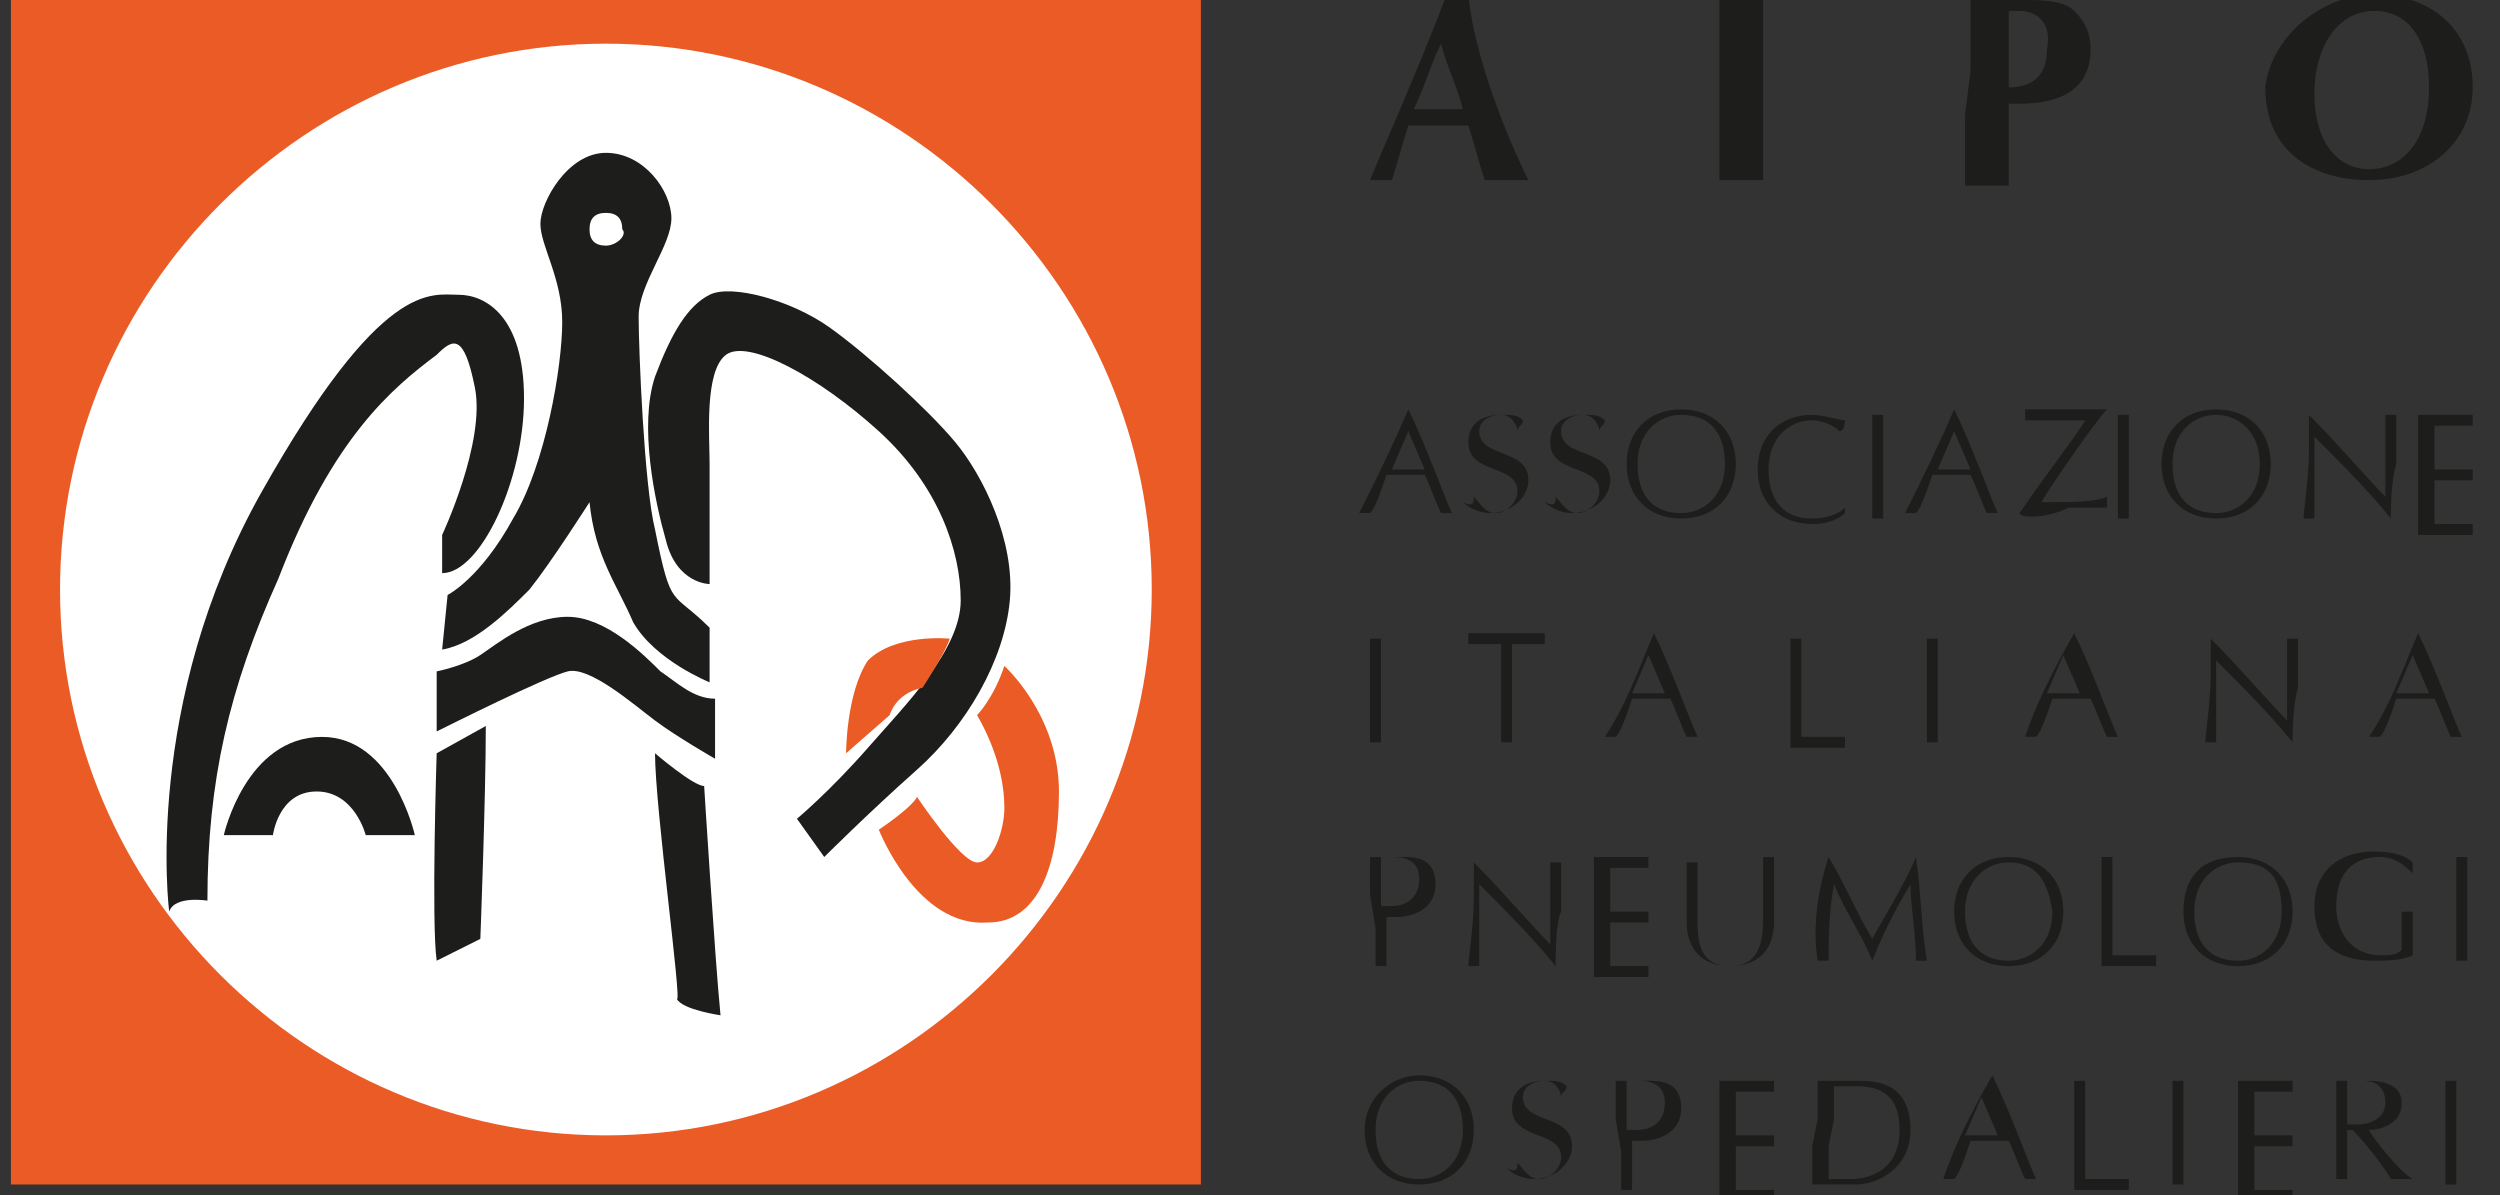 <?xml version="1.0" encoding="utf-8"?>
<!-- Generator: Adobe Illustrator 19.0.0, SVG Export Plug-In . SVG Version: 6.00 Build 0)  -->
<svg version="1.2" baseProfile="tiny" id="Layer_1" xmlns="http://www.w3.org/2000/svg" xmlns:xlink="http://www.w3.org/1999/xlink"
	 x="0px" y="0px" viewBox="-397 287.4 45.8 21.9" xml:space="preserve">
<rect x="-397" y="287.4" width="45.8" height="21.9" fill="#333333" stroke="none"/>
<g>
	<rect x="-396.8" y="287.3" fill="#EB5B25" width="21.8" height="21.8"/>
	<path fill="#FFFFFF" d="M-375.9,298.2c0,5.5-4.5,10-10,10s-10-4.5-10-10s4.5-10,10-10S-375.9,292.7-375.9,298.2"/>
	<path fill="#1D1D1B" d="M-388.2,304.6c0,0,0.1-2.6,0.1-3.9l-0.9,0.5c0,0-0.1,3.1,0,3.8L-388.2,304.6"/>
	<path fill="#1D1D1B" d="M-389.4,302.7h-0.9c0,0-0.2-0.8-0.9-0.8c-0.7,0-0.8,0.8-0.8,0.8h-0.9c0,0,0.4-1.8,1.8-1.8
		C-389.8,300.9-389.4,302.7-389.4,302.7"/>
	<path fill="#1D1D1B" d="M-393.2,303.9c0,0-0.6-0.1-0.7,0.2c0,0-0.5-3.8,1.7-7.7c2.2-3.9,3.1-3.6,3.6-3.6s1.2,0.4,1.2,1.9
		s-0.8,3.2-1.5,3.2v-0.7c0,0,0.8-1.7,0.6-2.7s-0.4-0.9-0.7-0.6c-0.8,0.6-1.9,1.5-2.9,4.1C-392.8,300-393.2,301.7-393.2,303.9"/>
	<path fill="#1D1D1B" d="M-389,300.8v-1.1c0,0,0.5-0.1,0.8-0.3c0.3-0.2,0.9-0.7,1.6-0.7s1.4,0.7,1.7,1c0.3,0.2,0.6,0.5,1,0.5v1.1
		c0,0-0.7-0.4-1.1-0.7c-0.4-0.3-1.2-1-1.6-0.9C-387,299.8-388.8,300.7-389,300.8"/>
	<path fill="#1D1D1B" d="M-385,297.1c-0.2-0.8-0.3-3.3-0.3-3.9s0.6-1.3,0.6-1.8s-0.5-1.2-1.2-1.2s-1.2,0.9-1.2,1.3s0.4,1,0.4,1.8
		s-0.3,2.6-0.9,3.6c-0.6,1.1-1.2,1.4-1.2,1.4l-0.1,1c0.6-0.1,1.2-0.7,1.6-1.1c0.4-0.5,1.1-1.6,1.1-1.6c0.1,1,0.5,1.5,0.8,2.2
		c0.4,0.7,1.4,1.1,1.4,1.1v-1C-384.7,298.2-384.7,298.6-385,297.1 M-385.9,291.9c-0.2,0-0.3-0.1-0.3-0.3c0-0.2,0.1-0.3,0.3-0.3
		c0.2,0,0.3,0.1,0.3,0.3C-385.5,291.7-385.7,291.9-385.9,291.9"/>
	<path fill="#1D1D1B" d="M-384,298.1c0,0-0.6,0-0.8-0.8c-0.2-0.7-0.5-2.1-0.2-3c0.3-0.8,0.6-1.3,1-1.5c0.4-0.2,1.5,0.1,2.2,0.6
		s1.8,1.5,2.3,2.1s1.1,1.8,1,2.9c-0.1,1.1-0.8,2.3-1.7,3.1c-0.9,0.8-1.7,1.6-1.7,1.6l-0.5-0.7c0,0,0.6-0.5,1.3-1.3s1.7-1.8,1.7-2.7
		c0-0.9-0.4-2.1-1.5-3.1c-1.1-1-2.4-1.7-2.8-1.4c-0.4,0.3-0.3,1.5-0.3,2C-384,296.6-384,298.1-384,298.1"/>
	<path fill="#1D1D1B" d="M-385,301.2c0,0,0.7,0.6,0.9,0.6c0,0,0.2,3.2,0.3,4.2c0,0-0.7-0.1-0.8-0.3
		C-384.5,305.8-385,302.2-385,301.2"/>
	<path fill="#EB5B25" d="M-380.9,302.6c0,0,0.6-0.4,0.7-0.6c0,0,0.8,1.2,1.1,1.2c0.3,0,0.5-0.6,0.5-1s-0.1-1-0.5-1.7
		c0,0,0.3-0.3,0.5-0.9c0,0,1,0.9,1,2.3s-0.4,2.4-1.3,2.4C-380.2,304.4-380.9,302.6-380.9,302.6"/>
	<path fill="#EB5B25" d="M-381.5,301.2l0.8-0.7c0,0,0.1-0.4,0.6-0.5c0,0,0.4-0.6,0.5-0.9c0,0-1-0.1-1.5,0.4
		C-381.5,300.1-381.5,301.2-381.5,301.2"/>
	<path fill="#1D1D1B" d="M-369,290.7c-0.2,0-0.3,0-0.4,0c-0.1,0-0.3,0-0.4,0c-0.1-0.3-0.2-0.7-0.3-1c-0.2,0-0.4,0-0.6,0
		s-0.3,0-0.5,0c-0.1,0.3-0.2,0.7-0.3,1c-0.1,0-0.2,0-0.2,0c-0.1,0-0.2,0-0.2,0c0.2-0.5,1-2.3,1.4-3.4c0.1,0,0.1,0,0.2,0
		c0.1,0,0.1,0,0.2,0C-370,288.4-369.4,289.9-369,290.7 M-370.2,289.4c-0.1-0.4-0.3-0.8-0.4-1.2c-0.2,0.4-0.3,0.8-0.5,1.2H-370.2z"/>
	<path fill="#1D1D1B" d="M-365.5,288.7c0-0.5,0-0.9,0-1.3c0.1,0,0.2,0,0.4,0c0.2,0,0.3,0,0.4,0c0,0.4,0,0.8,0,1.3v0.7
		c0,0.5,0,0.9,0,1.3c-0.1,0-0.2,0-0.4,0s-0.3,0-0.4,0c0-0.4,0-0.8,0-1.3V288.7"/>
	<path fill="#1D1D1B" d="M-360.9,288.7c0-0.5,0-0.9,0-1.3c0.1,0,0.2,0,0.4,0s0.5,0,0.7,0c0.5,0,0.7,0.1,0.8,0.2
		c0.2,0.2,0.3,0.4,0.3,0.7c0,0.7-0.5,1-1.3,1h-0.2c0,0.5,0,1,0,1.5c-0.1,0-0.2,0-0.4,0s-0.3,0-0.4,0c0-0.4,0-0.8,0-1.3L-360.9,288.7
		 M-360,287.6c-0.1,0-0.2,0-0.2,0c0,0.5,0,0.9,0,1.4c0.3,0,0.7-0.1,0.7-0.7C-359.4,287.8-359.7,287.6-360,287.6"/>
	<path fill="#1D1D1B" d="M-353.5,287.3c1,0,1.8,0.6,1.8,1.7c0,1-0.8,1.7-1.9,1.7c-1,0-1.9-0.5-1.9-1.7
		C-355.4,288.1-354.5,287.3-353.5,287.3 M-353.5,287.6c-0.7,0-1.1,0.7-1.1,1.5c0,1,0.5,1.4,1,1.4c0.6,0,1.1-0.5,1.1-1.5
		C-352.5,288.1-352.9,287.6-353.5,287.6"/>
	<path fill="#1D1D1B" d="M-371.2,294.9c0.3,0.6,0.7,1.7,0.8,1.9h-0.1h-0.1c-0.1-0.2-0.2-0.5-0.3-0.7c-0.1,0-0.2,0-0.4,0
		c-0.1,0-0.2,0-0.3,0c-0.1,0.3-0.2,0.6-0.3,0.7h-0.1h-0.1C-371.8,296.2-371.5,295.6-371.2,294.9L-371.2,294.9 M-371.2,295.3
		l-0.3,0.7c0.1,0,0.2,0,0.3,0s0.2,0,0.3,0L-371.2,295.3z"/>
	<path fill="#1D1D1B" d="M-370,296.5c0.1,0.1,0.2,0.3,0.4,0.3c0.2,0,0.4-0.2,0.4-0.4c0-0.5-0.9-0.3-0.9-0.9c0-0.3,0.2-0.5,0.6-0.5
		c0.2,0,0.3,0,0.4,0.1c0,0.1-0.1,0.1-0.1,0.2l0,0c0-0.1-0.1-0.3-0.3-0.3c-0.2,0-0.4,0.1-0.4,0.3c0,0.5,0.9,0.3,0.9,0.9
		c0,0.3-0.3,0.6-0.7,0.6c-0.2,0-0.4-0.1-0.5-0.2C-370,296.7-370,296.6-370,296.5L-370,296.5"/>
	<path fill="#1D1D1B" d="M-368.5,296.5c0.1,0.1,0.2,0.3,0.4,0.3c0.2,0,0.4-0.2,0.4-0.4c0-0.5-0.9-0.3-0.9-0.9c0-0.3,0.2-0.5,0.6-0.5
		c0.2,0,0.3,0,0.4,0.1c0,0.1-0.1,0.1-0.1,0.2l0,0c0-0.1-0.1-0.3-0.3-0.3c-0.2,0-0.4,0.1-0.4,0.3c0,0.5,0.9,0.3,0.9,0.9
		c0,0.3-0.3,0.6-0.7,0.6c-0.2,0-0.4-0.1-0.5-0.2C-368.5,296.7-368.5,296.6-368.5,296.5L-368.5,296.5"/>
	<path fill="#1D1D1B" d="M-366.2,294.9c0.6,0,1,0.4,1,1s-0.4,1-1,1c-0.6,0-1-0.4-1-1S-366.8,294.9-366.2,294.9 M-366.2,295
		c-0.4,0-0.8,0.3-0.8,0.9s0.3,0.9,0.8,0.9c0.4,0,0.8-0.3,0.8-0.9S-365.7,295-366.2,295"/>
	<path fill="#1D1D1B" d="M-363.2,296.8c-0.1,0.1-0.3,0.2-0.6,0.2c-0.6,0-1-0.4-1-1s0.4-1,1-1c0.2,0,0.5,0.1,0.6,0.1
		c0,0,0,0.2-0.1,0.2l0,0c-0.1-0.1-0.3-0.2-0.5-0.2c-0.4,0-0.8,0.3-0.8,0.9s0.3,0.9,0.8,0.9c0.3,0,0.5-0.1,0.6-0.2l0,0V296.8"/>
	<path fill="#1D1D1B" d="M-362.7,295.7c0-0.2,0-0.5,0-0.7h0.1h0.1c0,0.2,0,0.5,0,0.7v0.5c0,0.2,0,0.5,0,0.7h-0.1h-0.1
		c0-0.2,0-0.5,0-0.7V295.7"/>
	<path fill="#1D1D1B" d="M-361.2,294.9c0.3,0.6,0.7,1.7,0.8,1.9h-0.1h-0.1c-0.1-0.2-0.2-0.5-0.3-0.7c-0.1,0-0.2,0-0.4,0
		c-0.1,0-0.2,0-0.3,0c-0.1,0.3-0.2,0.6-0.3,0.7h-0.1h-0.1C-361.8,296.2-361.5,295.6-361.2,294.9L-361.2,294.9 M-361.2,295.3
		l-0.3,0.7c0.1,0,0.2,0,0.3,0s0.2,0,0.3,0L-361.2,295.3z"/>
	<path fill="#1D1D1B" d="M-360,296.8c0.4-0.6,1.1-1.5,1.2-1.7c-0.1,0-0.1,0-0.2,0c-0.3,0-0.7,0-0.9,0V295v-0.1c0.2,0,0.6,0,1.2,0
		c0.1,0,0.2,0,0.3,0l0,0c-0.2,0.2-1.1,1.5-1.2,1.7c0.1,0,0.2,0,0.2,0c0.3,0,0.8,0,1-0.1v0.1v0.1c-0.3,0-0.4,0-0.7,0
		C-359.5,296.9-360,296.9-360,296.8L-360,296.8"/>
	<path fill="#1D1D1B" d="M-358.2,295.7c0-0.2,0-0.5,0-0.7h0.1h0.1c0,0.2,0,0.5,0,0.7v0.5c0,0.2,0,0.5,0,0.7h-0.1h-0.1
		c0-0.2,0-0.5,0-0.7V295.7"/>
	<path fill="#1D1D1B" d="M-356.4,294.9c0.6,0,1,0.4,1,1s-0.4,1-1,1c-0.6,0-1-0.4-1-1S-357,294.9-356.4,294.9 M-356.4,295
		c-0.4,0-0.8,0.3-0.8,0.9s0.3,0.9,0.8,0.9c0.4,0,0.8-0.3,0.8-0.9S-356,295-356.4,295"/>
	<path fill="#1D1D1B" d="M-353.2,296.9c-0.4-0.5-0.9-1-1.4-1.5c0,0.1,0,0.3,0,0.6c0,0.2,0,0.8,0,0.9h-0.1h-0.1
		c0-0.1,0.1-0.8,0.1-1.2c0-0.3,0-0.6,0-0.7l0,0c0.5,0.5,1.1,1.2,1.4,1.5c0-0.5,0-1,0-1.5h0.1h0.1c0,0.2,0,0.7,0,0.9
		C-353.2,296.2-353.2,296.8-353.2,296.9L-353.2,296.9"/>
	<path fill="#1D1D1B" d="M-352.7,295.7c0-0.2,0-0.5,0-0.7c0.2,0,0.3,0,0.5,0s0.3,0,0.5,0v0.1v0.1c-0.2,0-0.4,0-0.7,0
		c0,0.1,0,0.2,0,0.4c0,0.1,0,0.3,0,0.4c0.3,0,0.5,0,0.7,0v0.1v0.1c-0.2,0-0.5,0-0.7,0c0,0.1,0,0.1,0,0.4c0,0.2,0,0.3,0,0.4
		c0.2,0,0.6,0,0.7,0v0.1v0.1c-0.2,0-0.3,0-0.5,0s-0.3,0-0.5,0c0-0.2,0-0.5,0-0.7V295.7"/>
	<path fill="#1D1D1B" d="M-371.9,299.8c0-0.2,0-0.5,0-0.7h0.1h0.1c0,0.2,0,0.5,0,0.7v0.5c0,0.2,0,0.5,0,0.7h-0.1h-0.1
		c0-0.2,0-0.5,0-0.7V299.8"/>
	<path fill="#1D1D1B" d="M-369.5,299.8c0-0.2,0-0.4,0-0.6c-0.2,0-0.4,0-0.6,0v-0.1V299c0.2,0,0.5,0,0.7,0s0.5,0,0.7,0v0.1v0.1
		c-0.2,0-0.4,0-0.6,0c0,0.2,0,0.4,0,0.6v0.5c0,0.2,0,0.5,0,0.7h-0.1h-0.1c0-0.2,0-0.5,0-0.7V299.8"/>
	<path fill="#1D1D1B" d="M-366.7,299c0.3,0.6,0.7,1.7,0.8,1.9h-0.1h-0.1c-0.1-0.2-0.2-0.5-0.3-0.7c-0.1,0-0.2,0-0.4,0
		c-0.1,0-0.2,0-0.3,0c-0.1,0.3-0.2,0.6-0.3,0.7h-0.1h-0.1C-367.2,300.3-367,299.7-366.7,299L-366.7,299 M-366.8,299.4l-0.3,0.7
		c0.1,0,0.2,0,0.3,0s0.2,0,0.3,0L-366.8,299.4z"/>
	<path fill="#1D1D1B" d="M-364.2,299.8c0-0.2,0-0.5,0-0.7h0.1h0.1c0,0.2,0,0.5,0,0.7c0,0.5,0,0.8,0,1.1c0.3,0,0.5,0,0.8,0v0.1v0.1
		c-0.2,0-0.3,0-0.5,0s-0.3,0-0.5,0c0-0.2,0-0.5,0-0.7V299.8"/>
	<path fill="#1D1D1B" d="M-361.7,299.8c0-0.2,0-0.5,0-0.7h0.1h0.1c0,0.2,0,0.5,0,0.7v0.5c0,0.2,0,0.5,0,0.7h-0.1h-0.1
		c0-0.2,0-0.5,0-0.7V299.8"/>
	<path fill="#1D1D1B" d="M-359,299c0.3,0.6,0.7,1.7,0.8,1.9h-0.1h-0.1c-0.1-0.2-0.2-0.5-0.3-0.7c-0.1,0-0.2,0-0.4,0
		c-0.1,0-0.2,0-0.3,0c-0.1,0.3-0.2,0.6-0.3,0.7h-0.1h-0.1C-359.7,300.3-359.4,299.7-359,299L-359,299 M-359.2,299.4l-0.3,0.7
		c0.1,0,0.2,0,0.3,0c0.1,0,0.2,0,0.3,0L-359.2,299.4z"/>
	<path fill="#1D1D1B" d="M-355,301c-0.4-0.5-0.9-1-1.4-1.5c0,0.1,0,0.3,0,0.6c0,0.2,0,0.8,0,0.9h-0.1h-0.1c0-0.1,0.1-0.8,0.1-1.2
		c0-0.3,0-0.6,0-0.7l0,0c0.5,0.5,1.1,1.2,1.4,1.5c0-0.5,0-1,0-1.5h0.1h0.1c0,0.2,0,0.7,0,0.9C-355,300.3-355,300.9-355,301L-355,301
		"/>
	<path fill="#1D1D1B" d="M-352.7,299c0.3,0.6,0.7,1.7,0.8,1.9h-0.1h-0.1c-0.1-0.2-0.2-0.5-0.3-0.7c-0.1,0-0.2,0-0.4,0
		c-0.1,0-0.2,0-0.3,0c-0.1,0.3-0.2,0.6-0.3,0.7h-0.1h-0.1C-353.2,300.3-353,299.7-352.7,299L-352.7,299 M-352.8,299.4l-0.3,0.7
		c0.1,0,0.2,0,0.3,0s0.2,0,0.3,0L-352.8,299.4z"/>
	<path fill="#1D1D1B" d="M-371.9,303.8c0-0.2,0-0.5,0-0.7c0.1,0,0.2,0,0.3,0c0.1,0,0.3,0,0.3,0c0.2,0,0.6,0,0.6,0.5
		s-0.5,0.6-0.7,0.6c-0.1,0-0.2,0-0.2,0v0.2c0,0.2,0,0.5,0,0.7h-0.1h-0.1c0-0.2,0-0.5,0-0.7L-371.9,303.8 M-371.7,304
		c0.1,0,0.1,0,0.2,0c0.2,0,0.5-0.1,0.5-0.5c0-0.3-0.2-0.4-0.5-0.4h-0.2V304z"/>
	<path fill="#1D1D1B" d="M-368.5,305.1c-0.4-0.5-0.9-1-1.4-1.5c0,0.1,0,0.3,0,0.6c0,0.2,0,0.8,0,0.9h-0.1h-0.1
		c0-0.1,0.1-0.8,0.1-1.2c0-0.3,0-0.6,0-0.7l0,0c0.5,0.5,1.1,1.2,1.4,1.5c0-0.5,0-1,0-1.5h0.1h0.1c0,0.2,0,0.7,0,0.9
		C-368.5,304.3-368.5,304.9-368.5,305.1L-368.5,305.1"/>
	<path fill="#1D1D1B" d="M-367.8,303.8c0-0.2,0-0.5,0-0.7c0.2,0,0.3,0,0.5,0s0.3,0,0.5,0v0.1v0.1c-0.2,0-0.4,0-0.7,0
		c0,0.1,0,0.2,0,0.4c0,0.1,0,0.3,0,0.4c0.3,0,0.5,0,0.7,0v0.1v0.1c-0.2,0-0.5,0-0.7,0c0,0.1,0,0.1,0,0.4c0,0.2,0,0.3,0,0.4
		c0.2,0,0.6,0,0.7,0v0.1v0.1c-0.2,0-0.3,0-0.5,0s-0.3,0-0.5,0c0-0.2,0-0.5,0-0.7V303.8"/>
	<path fill="#1D1D1B" d="M-364.7,303.1h0.1h0.1c0,0.3,0,0.7,0,1.2s-0.3,0.8-0.8,0.8s-0.8-0.3-0.8-0.8c0-0.2,0-0.3,0-0.4
		c0-0.3,0-0.6,0-0.7h0.1h0.1c0,0.2,0,0.5,0,1c0,0.4,0,0.9,0.6,0.9c0.6,0,0.6-0.6,0.6-0.9C-364.7,303.5-364.7,303.2-364.7,303.1"/>
	<path fill="#1D1D1B" d="M-363.5,303.1c0.3,0.5,0.5,1,0.8,1.5c0.1-0.2,0.6-1,0.8-1.5l0,0c0.1,0.7,0.1,1.3,0.2,1.9h-0.1h-0.1
		c0-0.5-0.1-1-0.1-1.4l0,0c-0.3,0.5-0.5,0.9-0.7,1.4l0,0c-0.2-0.5-0.5-0.9-0.7-1.4l0,0c-0.1,0.5-0.1,1.1-0.1,1.4h-0.1h-0.1
		C-363.8,304.4-363.7,303.7-363.5,303.1L-363.5,303.1"/>
	<path fill="#1D1D1B" d="M-360.2,303.1c0.6,0,1,0.4,1,1s-0.4,1-1,1c-0.6,0-1-0.4-1-1S-360.8,303.1-360.2,303.1 M-360.2,303.2
		c-0.4,0-0.8,0.3-0.8,0.9s0.3,0.9,0.8,0.9c0.4,0,0.8-0.3,0.8-0.9C-359.5,303.4-359.8,303.2-360.2,303.2"/>
	<path fill="#1D1D1B" d="M-358.5,303.8c0-0.2,0-0.5,0-0.7h0.1h0.1c0,0.2,0,0.5,0,0.7c0,0.5,0,0.8,0,1.1c0.3,0,0.5,0,0.8,0v0.1v0.1
		c-0.2,0-0.3,0-0.5,0s-0.3,0-0.5,0c0-0.2,0-0.5,0-0.7V303.8"/>
	<path fill="#1D1D1B" d="M-356,303.1c0.6,0,1,0.4,1,1s-0.4,1-1,1c-0.6,0-1-0.4-1-1S-356.7,303.1-356,303.1 M-356,303.2
		c-0.4,0-0.8,0.3-0.8,0.9s0.3,0.9,0.8,0.9c0.4,0,0.8-0.3,0.8-0.9C-355.2,303.4-355.5,303.2-356,303.2"/>
	<path fill="#1D1D1B" d="M-352.8,303.4c-0.1-0.1-0.3-0.3-0.6-0.3c-0.5,0-0.8,0.3-0.8,0.9c0,0.5,0.3,0.9,0.8,0.9c0.2,0,0.3,0,0.4-0.1
		c0-0.1,0-0.2,0-0.3c0-0.1,0-0.3,0-0.4h0.1h0.1c0,0.1,0,0.3,0,0.6c0,0.1,0,0.1,0,0.2c-0.2,0.1-0.5,0.1-0.7,0.1c-0.7,0-1.1-0.3-1.1-1
		c0-0.6,0.4-1,1.1-1c0.4,0,0.6,0.1,0.7,0.2C-352.8,303.3-352.8,303.4-352.8,303.4L-352.8,303.4"/>
	<path fill="#1D1D1B" d="M-352,303.8c0-0.2,0-0.5,0-0.7h0.1h0.1c0,0.2,0,0.5,0,0.7v0.5c0,0.2,0,0.5,0,0.7h-0.1h-0.1
		c0-0.2,0-0.5,0-0.7V303.8"/>
	<path fill="#1D1D1B" d="M-371,307.1c0.6,0,1,0.4,1,1s-0.4,1-1,1c-0.6,0-1-0.4-1-1C-372,307.5-371.5,307.1-371,307.1 M-371,307.2
		c-0.4,0-0.8,0.3-0.8,0.9s0.3,0.9,0.8,0.9c0.4,0,0.8-0.3,0.8-0.9C-370.2,307.5-370.5,307.2-371,307.2"/>
	<path fill="#1D1D1B" d="M-369.2,308.7c0.1,0.1,0.2,0.3,0.4,0.3c0.2,0,0.4-0.2,0.4-0.4c0-0.5-0.9-0.3-0.9-0.9c0-0.3,0.2-0.5,0.6-0.5
		c0.2,0,0.3,0,0.4,0.1c0,0.1-0.1,0.1-0.1,0.2l0,0c0-0.1-0.1-0.3-0.3-0.3c-0.2,0-0.4,0.1-0.4,0.3c0,0.5,0.9,0.3,0.9,0.9
		c0,0.3-0.3,0.6-0.7,0.6c-0.2,0-0.4-0.1-0.5-0.2C-369.2,308.9-369.2,308.8-369.2,308.7L-369.2,308.7"/>
	<path fill="#1D1D1B" d="M-367.4,307.9c0-0.2,0-0.5,0-0.7c0.1,0,0.2,0,0.3,0c0.1,0,0.3,0,0.3,0c0.2,0,0.6,0,0.6,0.5
		s-0.5,0.6-0.7,0.6c-0.1,0-0.2,0-0.2,0v0.2c0,0.2,0,0.5,0,0.7h-0.1h-0.1c0-0.2,0-0.5,0-0.7L-367.4,307.9 M-367.2,308.1
		c0.1,0,0.1,0,0.2,0c0.2,0,0.5-0.1,0.5-0.5c0-0.3-0.2-0.4-0.5-0.4h-0.2V308.1z"/>
	<path fill="#1D1D1B" d="M-365.5,307.9c0-0.2,0-0.5,0-0.7c0.2,0,0.3,0,0.5,0s0.3,0,0.5,0v0.1v0.1c-0.2,0-0.4,0-0.7,0
		c0,0.1,0,0.2,0,0.4c0,0.1,0,0.3,0,0.4c0.3,0,0.5,0,0.7,0v0.1v0.1c-0.2,0-0.5,0-0.7,0c0,0.1,0,0.1,0,0.4c0,0.2,0,0.3,0,0.4
		c0.2,0,0.6,0,0.7,0v0.1v0.1c-0.2,0-0.3,0-0.5,0s-0.3,0-0.5,0c0-0.2,0-0.5,0-0.7V307.9"/>
	<path fill="#1D1D1B" d="M-363.7,307.9c0-0.2,0-0.5,0-0.7c0.1,0,0.3,0,0.4,0c0.1,0,0.3,0,0.4,0c0.6,0,0.9,0.3,0.9,0.9
		c0,0.7-0.6,1-1,1c-0.1,0-0.2,0-0.4,0c-0.1,0-0.2,0-0.4,0c0-0.2,0-0.5,0-0.7L-363.7,307.9 M-363.5,308.4c0,0.2,0,0.4,0,0.6
		c0.1,0,0.2,0,0.4,0c0.4,0,0.9-0.2,0.9-0.9c0-0.6-0.3-0.8-0.8-0.8c-0.2,0-0.3,0-0.4,0c0,0.2,0,0.4,0,0.6L-363.5,308.4L-363.5,308.4z
		"/>
	<path fill="#1D1D1B" d="M-360.5,307.1c0.3,0.6,0.7,1.7,0.8,1.9h-0.1h-0.1c-0.1-0.2-0.2-0.5-0.3-0.7c-0.1,0-0.2,0-0.4,0
		c-0.1,0-0.2,0-0.3,0c-0.1,0.3-0.2,0.6-0.3,0.7h-0.1h-0.1C-361.2,308.4-360.9,307.8-360.5,307.1L-360.5,307.1 M-360.7,307.5
		l-0.3,0.7c0.1,0,0.2,0,0.3,0c0.1,0,0.2,0,0.3,0L-360.7,307.5z"/>
	<path fill="#1D1D1B" d="M-359,307.9c0-0.2,0-0.5,0-0.7h0.1h0.1c0,0.2,0,0.5,0,0.7c0,0.5,0,0.8,0,1.1c0.3,0,0.5,0,0.8,0v0.1v0.1
		c-0.2,0-0.3,0-0.5,0s-0.3,0-0.5,0c0-0.2,0-0.5,0-0.7V307.9"/>
	<path fill="#1D1D1B" d="M-357.2,307.9c0-0.2,0-0.5,0-0.7h0.1h0.1c0,0.2,0,0.5,0,0.7v0.5c0,0.2,0,0.5,0,0.7h-0.1h-0.1
		c0-0.2,0-0.5,0-0.7V307.9"/>
	<path fill="#1D1D1B" d="M-356,307.9c0-0.2,0-0.5,0-0.7c0.2,0,0.3,0,0.5,0s0.3,0,0.5,0v0.1v0.1c-0.2,0-0.4,0-0.7,0
		c0,0.1,0,0.2,0,0.4c0,0.1,0,0.3,0,0.4c0.3,0,0.5,0,0.7,0v0.1v0.1c-0.2,0-0.5,0-0.7,0c0,0.1,0,0.1,0,0.4c0,0.2,0,0.3,0,0.4
		c0.2,0,0.6,0,0.7,0v0.1v0.1c-0.2,0-0.3,0-0.5,0s-0.3,0-0.5,0c0-0.2,0-0.5,0-0.7V307.9"/>
	<path fill="#1D1D1B" d="M-354.2,307.9c0-0.2,0-0.5,0-0.7c0.1,0,0.2,0,0.3,0s0.2,0,0.3,0c0.3,0,0.6,0.1,0.6,0.4
		c0,0.4-0.4,0.5-0.6,0.5c0.1,0.2,0.6,0.8,0.8,0.9c-0.1,0-0.1,0-0.2,0c-0.1,0-0.1,0-0.2,0c-0.1-0.2-0.5-0.7-0.7-0.9h-0.1v0.2
		c0,0.2,0,0.5,0,0.7h-0.1h-0.1c0-0.2,0-0.5,0-0.7L-354.2,307.9 M-354,308c0,0,0.1,0,0.2,0c0.2,0,0.5-0.1,0.5-0.4s-0.2-0.4-0.4-0.4
		c-0.1,0-0.2,0-0.3,0c0,0.2,0,0.4,0,0.6V308L-354,308z"/>
	<path fill="#1D1D1B" d="M-352.2,307.9c0-0.2,0-0.5,0-0.7h0.1h0.1c0,0.2,0,0.5,0,0.7v0.5c0,0.2,0,0.5,0,0.7h-0.1h-0.1
		c0-0.2,0-0.5,0-0.7V307.9"/>
</g>
</svg>
